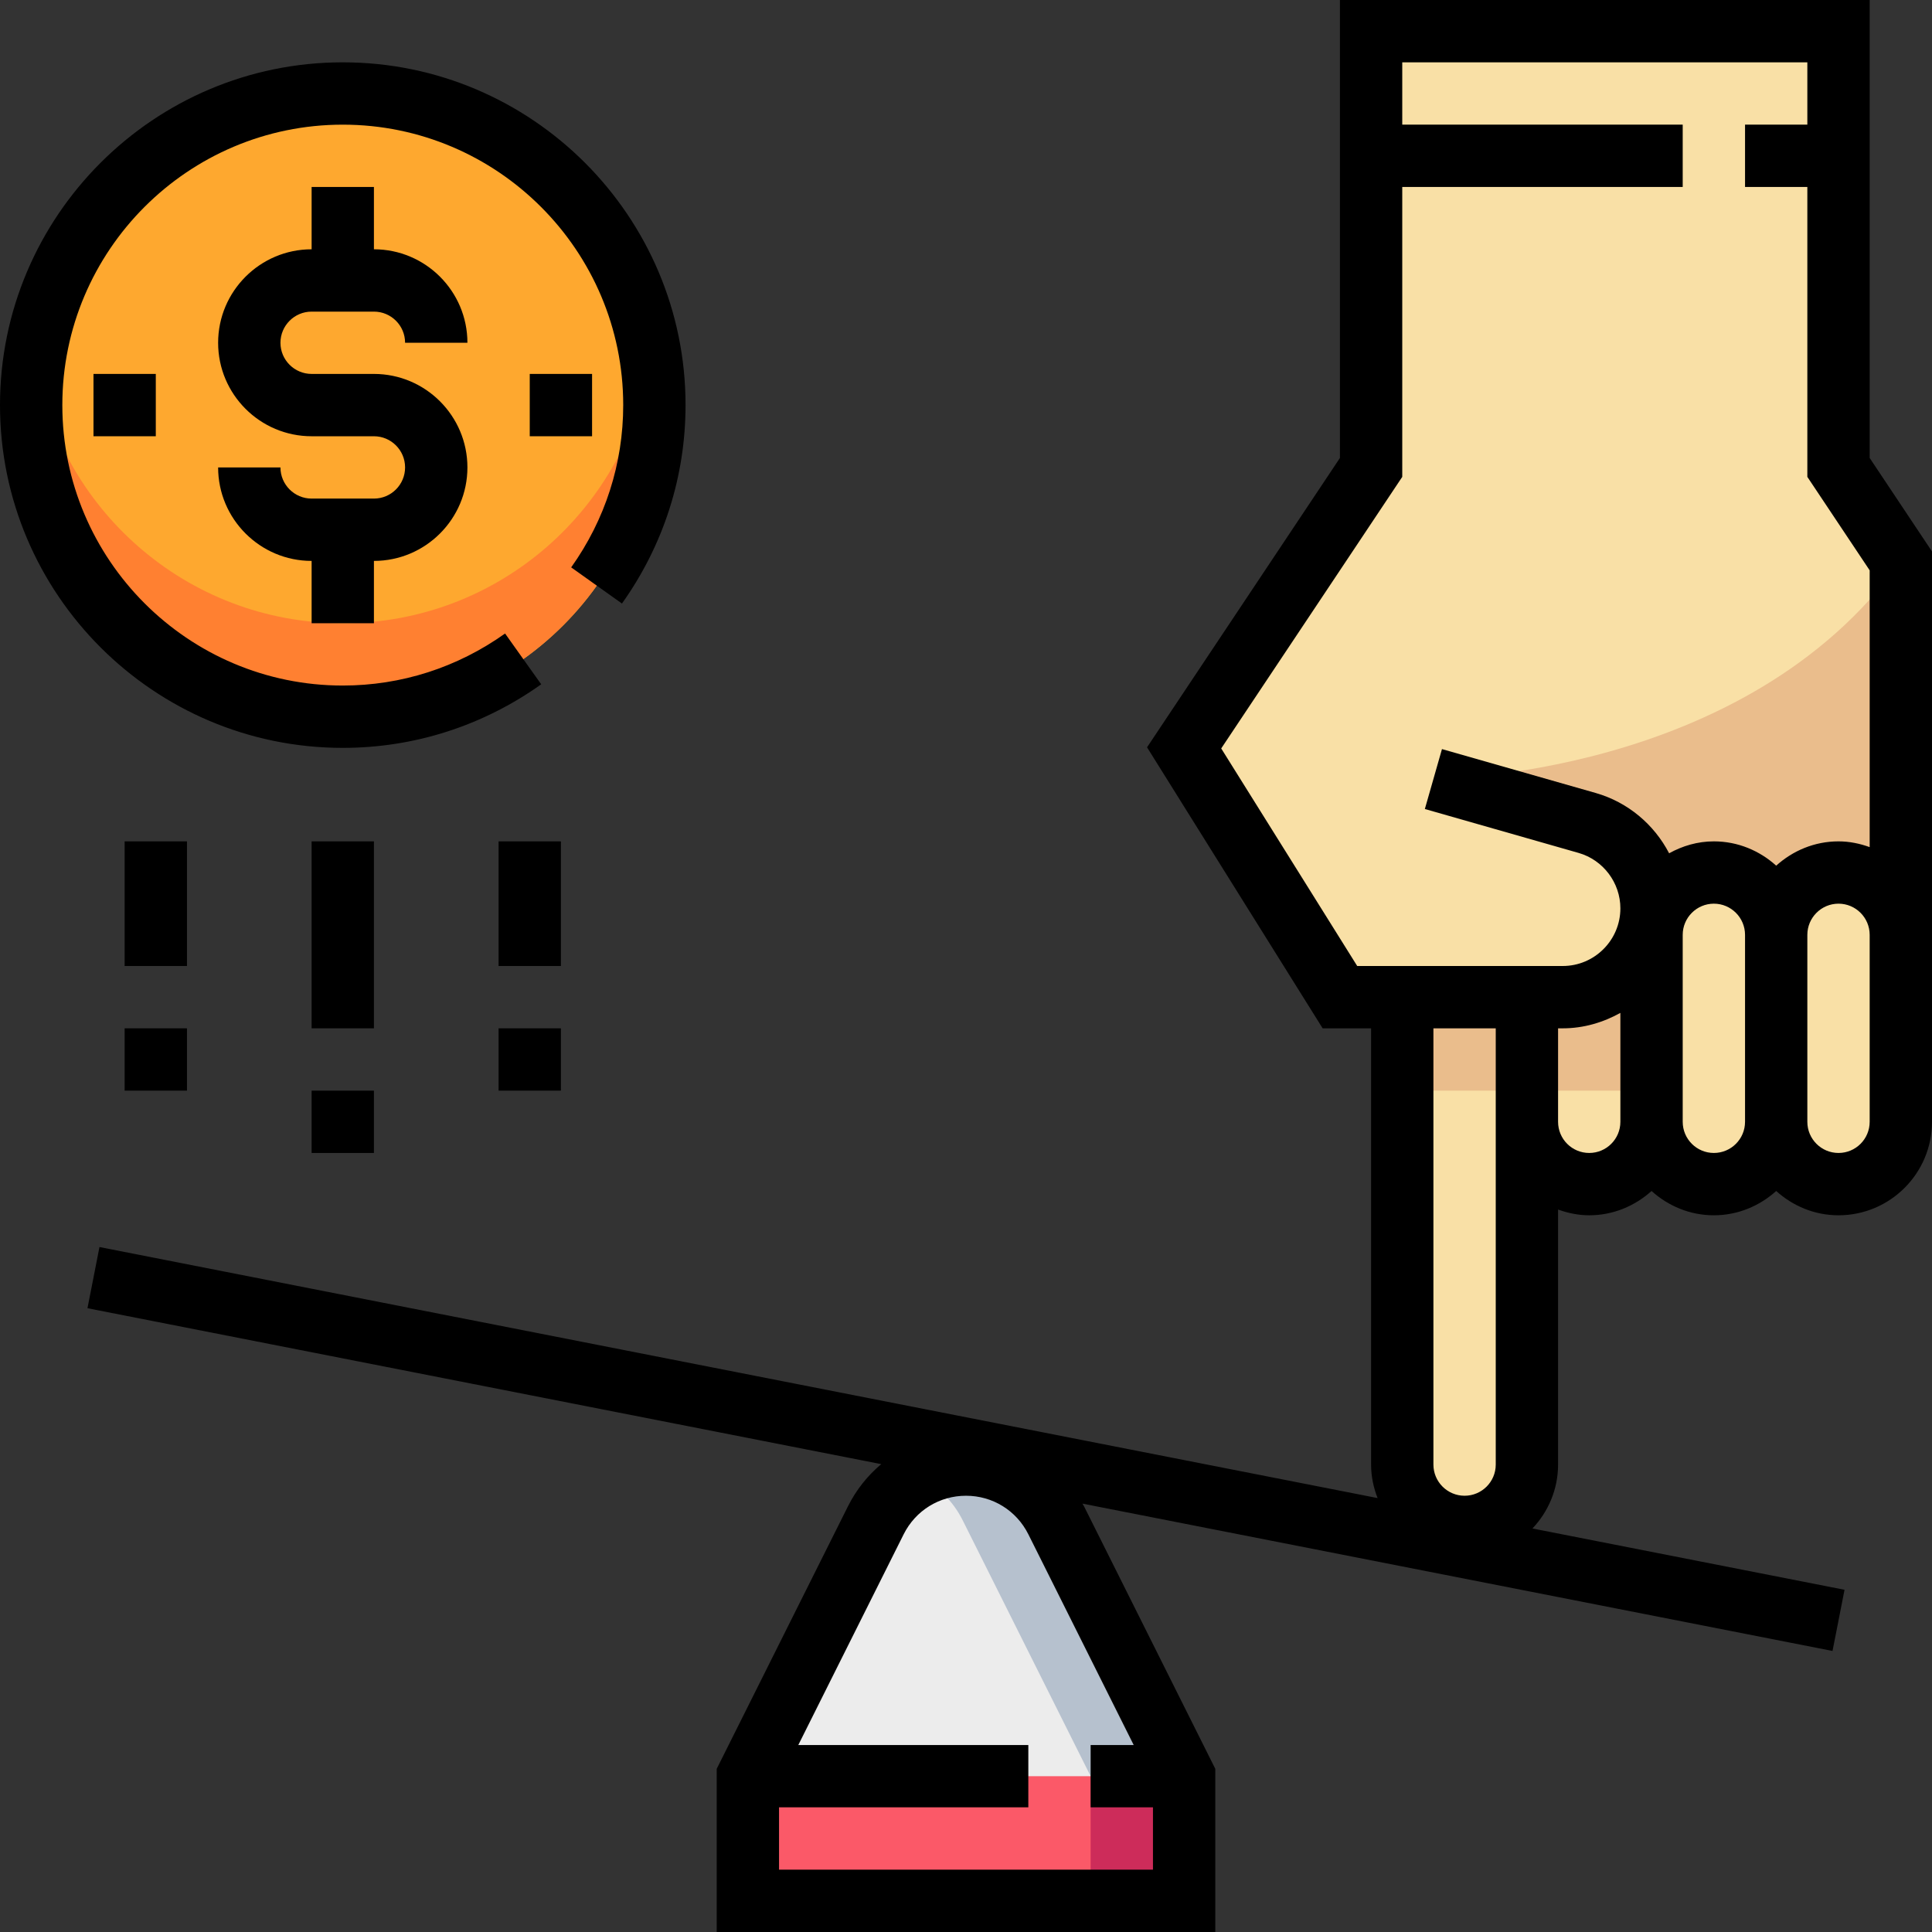 <svg width="92" height="92" viewBox="0 0 92 92" fill="none" xmlns="http://www.w3.org/2000/svg">
<rect x="0" y="0" width="92" height="92" fill="#333333" stroke="none"/>
<g clip-path="url(#clip0)">
<path d="M87.548 22.258V1.484H65.29V22.258L56.387 35.613L63.806 47.484H66.774V69.742C66.774 71.382 68.102 72.71 69.742 72.71C71.382 72.71 72.71 71.382 72.71 69.742V53.419C72.71 55.059 74.038 56.387 75.677 56.387C77.317 56.387 78.645 55.059 78.645 53.419C78.645 55.059 79.973 56.387 81.613 56.387C83.253 56.387 84.581 55.059 84.581 53.419C84.581 55.059 85.909 56.387 87.548 56.387C89.188 56.387 90.516 55.059 90.516 53.419V46V26.71L87.548 22.258Z" fill="#F9E0A6"/>
<path d="M78.645 43.033H66.774V51.936H78.645V43.033Z" fill="#EABD8C"/>
<path d="M68.258 37.097C68.258 37.097 83.097 37.097 90.516 26.71V44.516H68.258V37.097Z" fill="#EABD8C"/>
<path d="M75.578 39.188L68.258 37.097L63.806 47.484H74.416C76.752 47.484 78.645 45.59 78.645 43.255C78.645 41.366 77.393 39.707 75.578 39.188Z" fill="#F9E0A6"/>
<path d="M16.323 34.129C24.518 34.129 31.161 27.486 31.161 19.29C31.161 11.095 24.518 4.452 16.323 4.452C8.127 4.452 1.484 11.095 1.484 19.29C1.484 27.486 8.127 34.129 16.323 34.129Z" fill="#FEA82F"/>
<path d="M16.323 29.677C8.885 29.677 2.745 24.2 1.669 17.064C1.56 17.793 1.484 18.532 1.484 19.29C1.484 27.486 8.127 34.129 16.323 34.129C24.518 34.129 31.161 27.486 31.161 19.29C31.161 18.532 31.086 17.793 30.976 17.064C29.9 24.2 23.76 29.677 16.323 29.677Z" fill="#FF8031"/>
<path d="M87.548 41.548C85.909 41.548 84.581 42.876 84.581 44.516V53.419C84.581 55.059 85.909 56.387 87.548 56.387C89.188 56.387 90.516 55.059 90.516 53.419V44.516C90.516 42.876 89.188 41.548 87.548 41.548Z" fill="#F9E0A6"/>
<path d="M81.613 41.548C79.973 41.548 78.645 42.876 78.645 44.516V53.419C78.645 55.059 79.973 56.387 81.613 56.387C83.253 56.387 84.581 55.059 84.581 53.419V44.516C84.581 42.876 83.253 41.548 81.613 41.548Z" fill="#F9E0A6"/>
<path d="M46 69.742C44.181 69.742 42.519 70.77 41.706 72.397L35.613 84.581V90.516H56.387V84.581L50.294 72.397C49.481 70.77 47.819 69.742 46 69.742Z" fill="#ECECEC"/>
<path d="M50.294 72.397C49.481 70.77 47.819 69.742 46 69.742C45.208 69.742 44.449 69.947 43.774 70.302C44.65 70.762 45.384 71.478 45.843 72.397L51.935 84.581V90.516H56.387V84.581L50.294 72.397Z" fill="#B6C1CE"/>
<path d="M56.387 84.581H35.613V90.516H56.387V84.581Z" fill="#FB5968"/>
<path d="M56.387 84.581H51.935V90.516H56.387V84.581Z" fill="#CD2C5A"/>
<path d="M89.032 21.808V0H63.806V21.808L54.621 35.586L62.983 48.968H65.29V69.742C65.29 70.306 65.406 70.84 65.599 71.337L4.737 59.383L4.165 62.296L41.964 69.721C41.315 70.264 40.771 70.944 40.376 71.735L34.129 84.231V92H57.871V84.231L51.622 71.733C51.599 71.687 51.569 71.647 51.545 71.601L87.263 78.617L87.835 75.704L72.974 72.785C73.725 71.989 74.194 70.922 74.194 69.742V57.598C74.659 57.764 75.155 57.871 75.677 57.871C76.822 57.871 77.856 57.424 78.645 56.714C79.435 57.426 80.469 57.871 81.613 57.871C82.757 57.871 83.791 57.424 84.581 56.714C85.37 57.426 86.404 57.871 87.548 57.871C90.003 57.871 92 55.874 92 53.419V46V44.516V26.26L89.032 21.808ZM53.986 83.097H51.935V86.064H54.903V89.032H37.097V86.064H48.968V83.097H38.014L43.032 73.06C43.598 71.929 44.734 71.226 46 71.226C47.266 71.226 48.402 71.929 48.968 73.06L53.986 83.097ZM58.153 35.64L66.774 22.708V8.903H80.129V5.935H66.774V2.968H86.064V5.935H83.097V8.903H86.064V22.708L89.032 27.159V40.339C88.566 40.171 88.071 40.065 87.548 40.065C86.404 40.065 85.37 40.511 84.581 41.222C83.791 40.51 82.757 40.065 81.613 40.065C80.837 40.065 80.117 40.281 79.482 40.633C78.773 39.269 77.528 38.202 75.985 37.761L68.665 35.671L67.85 38.524L75.17 40.615C76.342 40.95 77.161 42.035 77.161 43.255C77.161 44.768 75.93 46 74.415 46H64.629L58.153 35.64ZM71.226 48.968V53.419V69.742C71.226 70.561 70.561 71.226 69.742 71.226C68.923 71.226 68.258 70.561 68.258 69.742V48.968H71.226ZM75.677 54.903C74.858 54.903 74.194 54.239 74.194 53.419V48.968H74.415C75.415 48.968 76.342 48.687 77.161 48.233V53.419C77.161 54.239 76.496 54.903 75.677 54.903ZM81.613 54.903C80.794 54.903 80.129 54.239 80.129 53.419V44.516C80.129 43.699 80.794 43.032 81.613 43.032C82.432 43.032 83.097 43.699 83.097 44.516V53.419C83.097 54.239 82.432 54.903 81.613 54.903ZM89.032 53.419C89.032 54.239 88.368 54.903 87.548 54.903C86.729 54.903 86.064 54.239 86.064 53.419V44.516C86.064 43.699 86.729 43.032 87.548 43.032C88.368 43.032 89.032 43.699 89.032 44.516V46V53.419Z" fill="black"/>
<path d="M16.323 35.613C19.722 35.613 22.99 34.565 25.772 32.586L24.051 30.167C21.774 31.789 19.102 32.645 16.323 32.645C8.958 32.645 2.968 26.653 2.968 19.29C2.968 11.927 8.958 5.936 16.323 5.936C23.687 5.936 29.677 11.927 29.677 19.29C29.677 22.07 28.821 24.742 27.199 27.018L29.617 28.74C31.598 25.957 32.645 22.69 32.645 19.29C32.645 10.291 25.322 2.968 16.323 2.968C7.323 2.968 0 10.291 0 19.29C0 28.29 7.323 35.613 16.323 35.613Z" fill="black"/>
<path d="M14.839 14.839H17.806C18.626 14.839 19.29 15.505 19.29 16.323H22.258C22.258 13.868 20.261 11.871 17.806 11.871V8.903H14.839V11.871C12.384 11.871 10.387 13.868 10.387 16.323C10.387 18.777 12.384 20.774 14.839 20.774H17.806C18.626 20.774 19.29 21.441 19.29 22.258C19.29 23.076 18.626 23.742 17.806 23.742H14.839C14.02 23.742 13.355 23.076 13.355 22.258H10.387C10.387 24.712 12.384 26.71 14.839 26.71V29.677H17.806V26.71C20.261 26.71 22.258 24.712 22.258 22.258C22.258 19.804 20.261 17.806 17.806 17.806H14.839C14.02 17.806 13.355 17.14 13.355 16.323C13.355 15.505 14.02 14.839 14.839 14.839Z" fill="black"/>
<path d="M17.806 40.065H14.839V48.968H17.806V40.065Z" fill="black"/>
<path d="M26.71 40.065H23.742V46H26.71V40.065Z" fill="black"/>
<path d="M8.903 40.065H5.935V46H8.903V40.065Z" fill="black"/>
<path d="M28.194 17.806H25.226V20.774H28.194V17.806Z" fill="black"/>
<path d="M7.419 17.806H4.452V20.774H7.419V17.806Z" fill="black"/>
<path d="M26.71 48.968H23.742V51.935H26.71V48.968Z" fill="black"/>
<path d="M17.806 51.935H14.839V54.903H17.806V51.935Z" fill="black"/>
<path d="M8.903 48.968H5.935V51.935H8.903V48.968Z" fill="black"/>
</g>
<defs>
<clipPath id="clip0">
<rect width="92" height="92" fill="white"/>
</clipPath>
</defs>
</svg>
